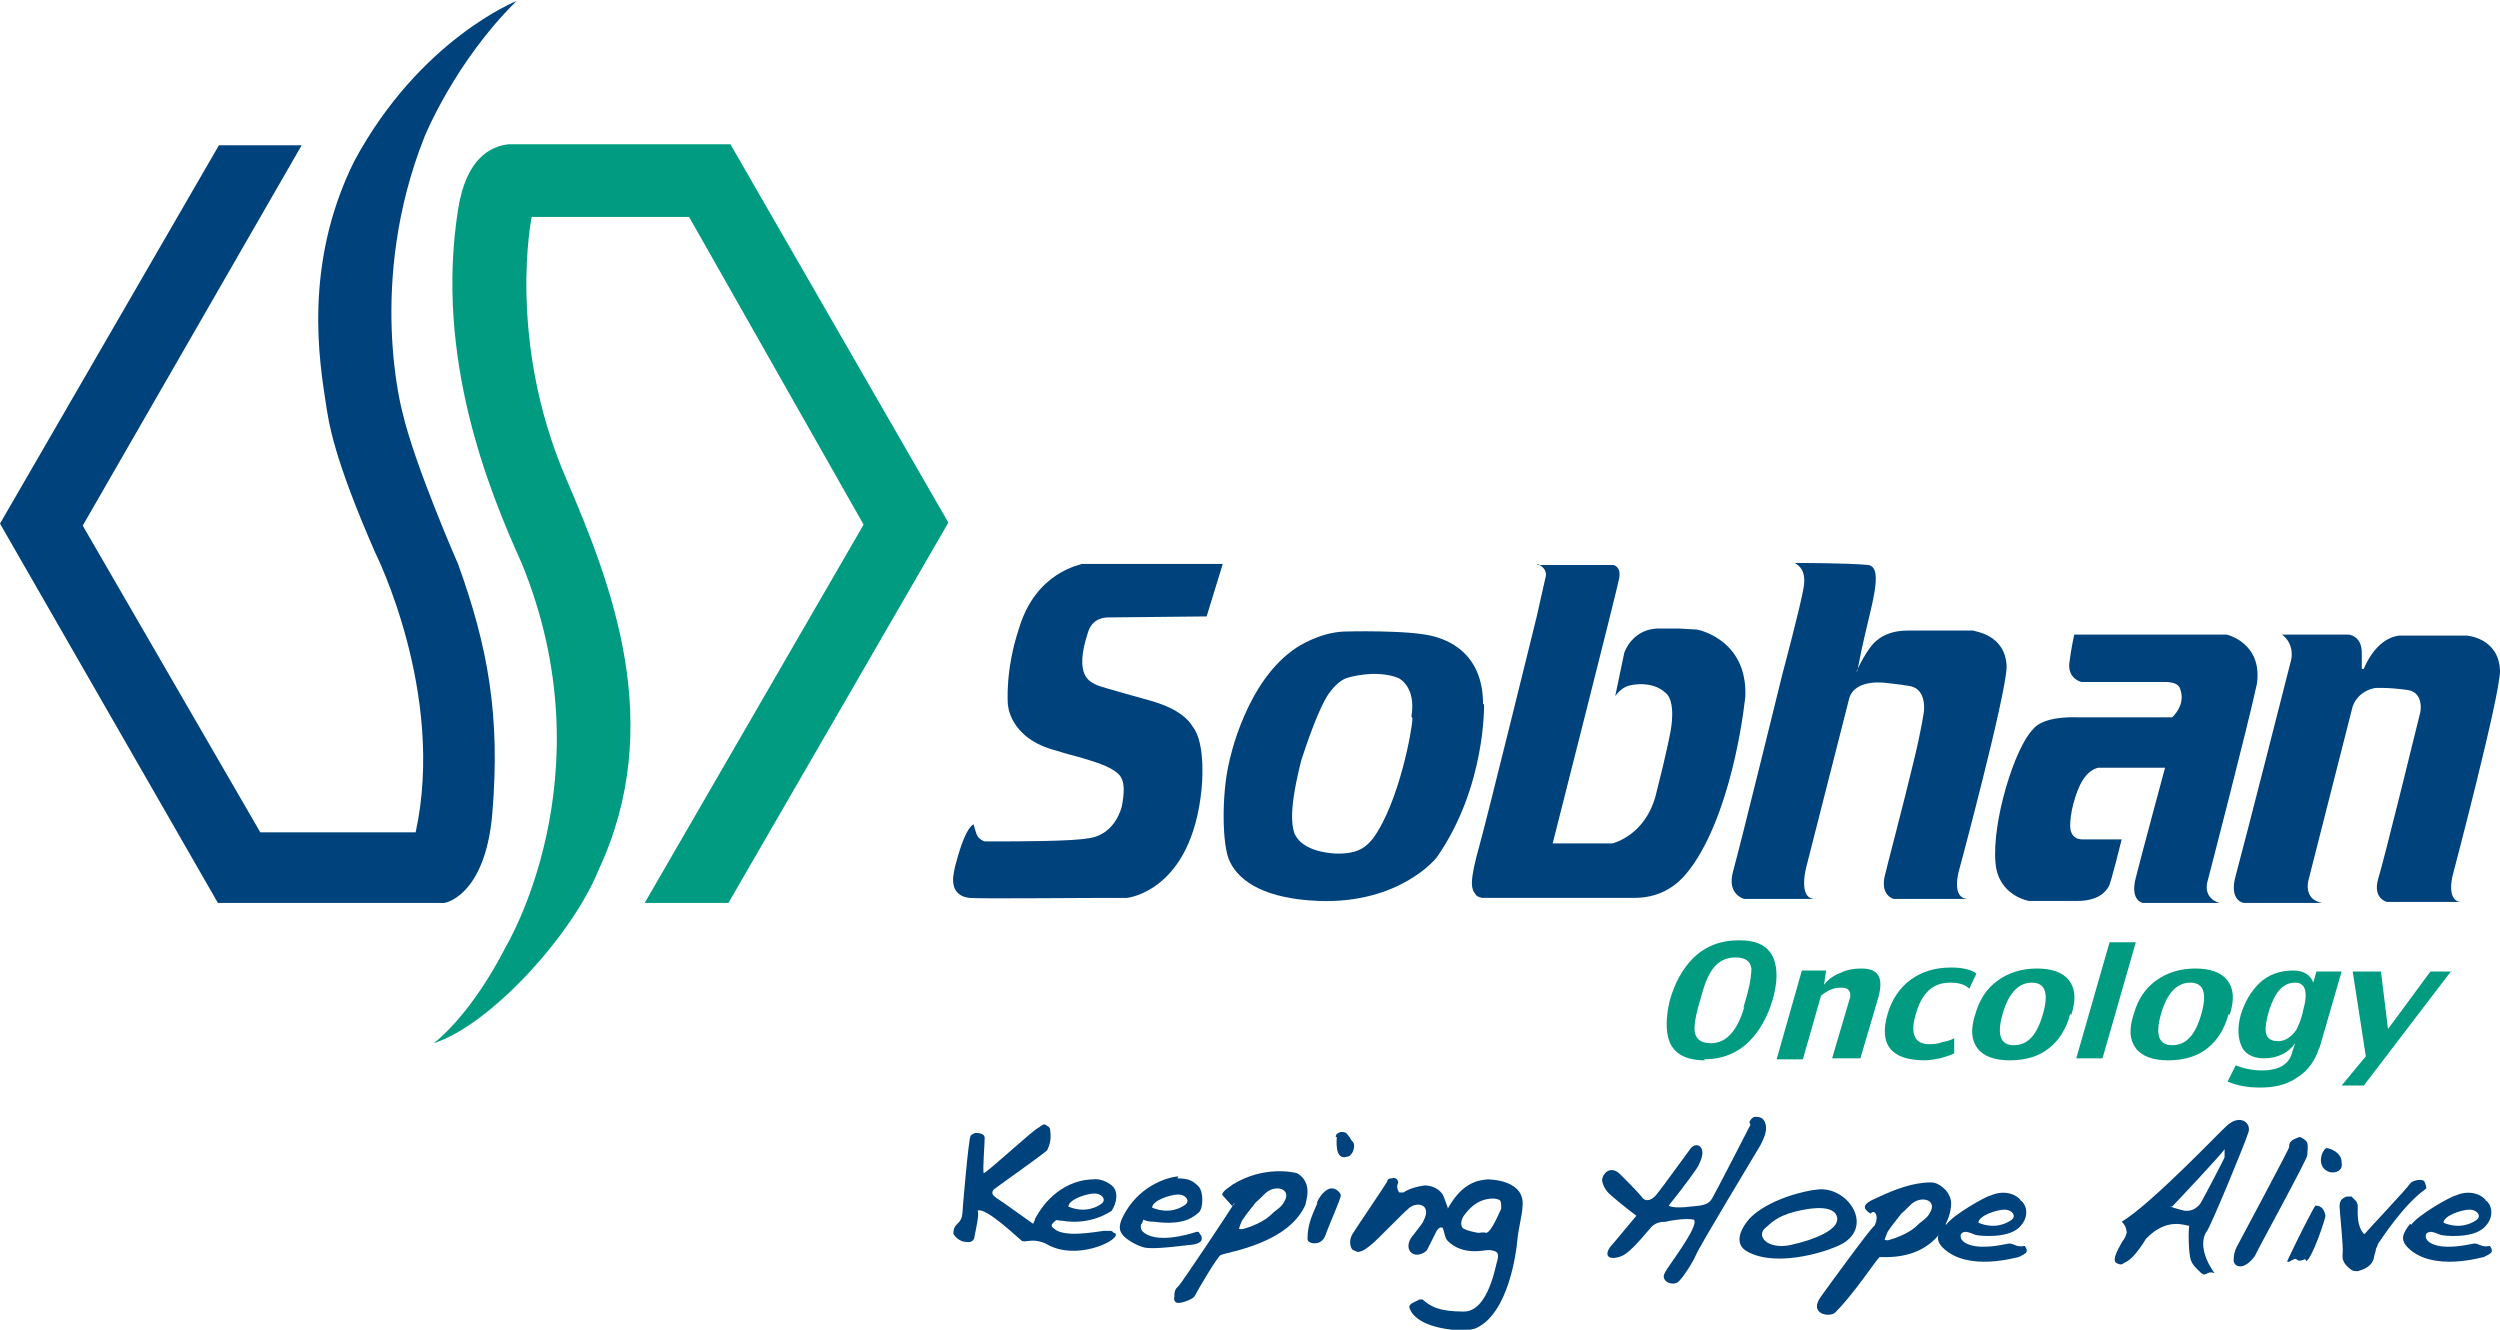 <?xml version="1.0" encoding="UTF-8"?> <svg xmlns="http://www.w3.org/2000/svg" xmlns:svg="http://www.w3.org/2000/svg" version="1.1" viewBox="0 0 247.8 131.8"><defs><style> .cls-1 { fill: #00427c; } .cls-1, .cls-2 { fill-rule: evenodd; } .cls-2 { fill: #009b80; } </style></defs><g><g id="svgRoot"><g><g id="rootGroup"><path class="cls-1" d="M29.9,14.4h-8.2L0,51.9l21.6,37.6h22.3c0,.1,4.2-.5,4.9-8.9.8-9.6-.4-16.4-3.4-24.7,0,0-4.3-9.8-5.5-15,0,0-3.6-12.9,2.2-27.4,0,0,3-7.4,9.1-13.4,0,0-9.6,3.8-16.1,15.9-5.1,10.3-3.4,20-2.8,24,.3,1.9.7,5.2,4.9,14.8,0,0,7,13.9,4,27.7h-15.4c0,0-17.6-30.4-17.6-30.4L29.9,14.4Z"></path><path class="cls-2" d="M50.5,14.3h21.9c0,0,21.6,37.5,21.6,37.5l-21.8,37.7h-8.3l21.7-37.5-17.3-30.5h-15.6c0,0-2.5,12.2,3.4,25.9,4.5,10.5,10,24.4,3.2,38.9-2.6,6.4-10.7,15.3-16.3,17.1,4.1-3.3,7.1-9.5,7.1-9.5,0,0,10.3-16.9,1.6-38.1-3.3-7.3-8.6-20.4-6.3-35,.8-5.2,3.3-6.3,5-6.5Z"></path><path class="cls-1" d="M121.4,55.9h-14.2c0,.1-4.5.7-6.2,6.4-1.4,4.2-1.1,7.5-1.1,7.5,0,0,.1,3.4,4.8,4.6,0,0,.9.3,2.1.6,1.4.4,2.7.8,3.5,1.3.8.5,1.4,1,.9,3.6,0,0-.6,2.9-3.4,3.2-1.6.3-7.1.3-9.3.3-.5,0-.9,0-.9,0,0,0-.4-.1-.7-.5,0,0,0-.1-.1-.2-.1-.3-.2-.6-.3-1-.7.4-1.3,2.2-1.7,3.7-.2.6-.3,1.4-.3,1.4,0,0-.4,2,1.6,2.2,1.4.1,9.5,0,13.4,0,1.3,0,2.2,0,2.2,0,0,0,6.4-.6,7.4-10.8,0,0,.5-4.5-.9-6.2-1-1.7-3.7-2.4-4-2.5-.3-.1-5.1-1.4-5.5-1.6-.5-.3-2.4-.7-.8-5.4.5-1.3,1.7-1.3,2-1.3.3,0,9.7-.1,9.7-.1l1.6-5.2Z"></path><path class="cls-1" d="M140,71.2c0,1-1.3,8.3-3.9,11.9-.6.7-1.3,1.6-3.8,1.5-2.8-.2-3.7-1.3-4-2-.3-.9-.5-2.6.7-7.3.4-1.2,1.8-5.5,2.9-6.8.7-.9,1.3-1.2,1.6-1.3,0,0,2.8-.9,5.1,0,0,0,1.8.8,1.3,3.8ZM147,69.8c0-5.3-3.8-6.4-4.8-6.7-2.4-.7-9-.5-9-.5-2.5.1-4.7,1.6-4.7,1.6-5,3.3-6.6,11-6.7,11.5-.7,3-.7,8.1.1,9.7,1,2.1,3.7,3.7,8.8,3.9,8.1.3,11.7-4.3,11.7-4.3,4.9-7,4.7-15.2,4.7-15.2Z"></path><path class="cls-1" d="M152.4,56h7.5c0,0,.8.1.6,1.3-.2,1.1-6.6,26.3-6.6,26.3h5.9s3.2-.7,4.3-4.7c1.2-4.7,1.5-6.5,1.5-6.5,0,0,.6-3-.6-3.8-1.1-1-3.1-.9-3.9-.5-.6.3-1,.9-1,.9l.9-4.3s.8-2.5,3.6-2.4h1.8s1.8.1,1.8.1c0,0,5,.9,4.8,6.6,0,0-1,10.5-5.1,16.6-.6.8-2.1,3.3-5.7,3.4-2.7,0-8.3,0-12,0-2.1,0-3.3,0-3.3,0,0,0-.5-.1-.6-.3-.5-.6-.7-1.2.4-5.1.7-2.5,5.6-22.4,5.6-22.4l.9-4s.3-.8-.8-1.3Z"></path><path class="cls-1" d="M234.3,66.3s1.1-3,3.5-3.3h6.7s3.2.2,3.3,3.5c0,2.5-4.7,20.3-4.7,20.3,0,0-.7,2.7,1,2.6h-7.5s-1.4-.3-.9-2.2c.6-1.9,4.2-16.6,4.2-16.6,0,0,.4-1.9-1.2-2.2-2.1-.3-3.3-.2-3.3-.2,0,0-1.6.2-2.2,1.8l-4.4,17.3s-.5,1.9,1.4,2.2c-1.3,0-7.8,0-7.8,0,0,0-1.5-.2-.8-2.7.8-2.9,5.5-21.4,5.5-21.4,0,0,.4-1.5-.9-2.5.8,0,6.6,0,6.6,0,0,0,1.3.1,1.3,1.8v1.6Z"></path><path class="cls-1" d="M184,66.6s1-2.3,2-3.1c.7-.6,1.7-1,3.1-1h6.5c0,.1,3.2.3,3.3,3.6-.1,3-4.7,20.1-4.7,20.1,0,0-.9,2.9.9,2.9h-7.4s-1.3-.3-.9-2.2c.3-1.3,1.8-6.9,2.9-11.5.8-3.3,1-4.9,1-4.9,0,0,.3-2.2-1.4-2.5-1.2-.2-2.3-.3-2.3-.3,0,0-3.1-.5-3.7,1.5l-4.2,16.5s-1,3.4.8,3.4c-1.3,0-7,0-7,0,0,0-1.8-.4-1.1-2.8.8-2.9,4.9-19.6,4.9-19.6,0,0,1.8-6.7,2.1-8.6.2-1.5-.4-2-.9-2.3.4,0,5.2,0,7.3.2,1.6.3.2,4.2-.7,8.5l-.4,2Z"></path><path class="cls-1" d="M205.4,62.9h15.3s3.6.8,3,4.9c-.9,4.2-4.9,19.6-4.9,19.6,0,0-.5,1.6,1.2,2.1h-7.6s-1.3-.2-.7-2.5c.5-2,2.9-10.9,2.9-10.9h-6.6s-1.2.1-2,2.1c-.9,2.2-.8,3.8-.8,3.8,0,0,0,1.2,1.2,1.2h3.9s-1.1,4.5-1.3,4.7c-.2.3-.8,1.4-3.1,1.4h-4.8s-3-.5-3.3-3.7c-.4-4.1,1.9-11.5,3.7-13.3.3-.4,1.3-1.3,4.5-1.2.9,0,9.3,0,9.3,0,0,0,1.4-1.2.8-2.8-.2-.8-1.6-.7-1.6-.7h-8.2s-1.3-.3-1.2-1.8c.2-1.6.5-2.9.5-2.9Z"></path><g id="Layer1000"><path class="cls-2" d="M172.8,99.9l.4-1.4c.3-1.1.4-2,.4-2.5-.1-.8-.7-1.1-1.6-1.1-.9,0-1.7.4-2.2,1.1-.4.5-.8,1.4-1.1,2.5l-.4,1.4c-.3,1.1-.4,2-.3,2.5.2.7.7,1,1.6,1,1.5,0,2.6-1.2,3.3-3.6ZM169,105.1c-1.8,0-3-.6-3.5-1.8-.4-1-.4-2.4,0-4.1.5-1.8,1.3-3.2,2.3-4.2,1.2-1.2,2.7-1.8,4.6-1.8,1.8,0,2.9.6,3.4,1.8.4,1,.4,2.4-.1,4.1-.5,1.7-1.3,3.1-2.3,4.1-1.2,1.2-2.7,1.8-4.5,1.8Z"></path><path class="cls-2" d="M184.2,104.9h-2.6s1.8-6.1,1.8-6.1c0-.3,0-.5-.2-.7-.2-.2-.5-.2-.8-.2-.7,0-1.3.3-1.9.8l-1.8,6.3h-2.6s2.5-8.8,2.5-8.8h2.4s-.2,1.4-.2,1.4c.4-.5.9-.9,1.7-1.2.6-.3,1.3-.4,2-.4,1.7,0,2.2.9,1.7,2.8l-1.8,6.1Z"></path><path class="cls-2" d="M193.7,104.4c-.3.2-.8.3-1.4.5-.6.1-1.1.2-1.5.2-3.3,0-4.6-1.5-3.7-4.6.4-1.4,1.2-2.6,2.3-3.4,1.1-.8,2.4-1.2,4-1.2,1.1,0,2,.2,2.5.6l-.7,1.5c-.4-.4-1-.6-1.9-.6-1.7,0-2.8,1-3.4,3.1-.6,2-.1,3,1.3,3,.3,0,.8,0,1.3-.2.5-.1.9-.2,1.2-.4v1.5Z"></path><path class="cls-2" d="M202.5,100.5c.6-2.1.2-3.1-1.1-3.1-1.3,0-2.3,1-2.9,3.1-.6,2.1-.2,3.1,1.1,3.1,1.4,0,2.3-1,2.9-3.1ZM205.2,100.5c-.4,1.5-1.1,2.6-2.1,3.4-1,.8-2.3,1.2-3.9,1.2-1.5,0-2.6-.4-3.2-1.2-.6-.8-.7-1.9-.2-3.4.4-1.4,1.1-2.5,2.2-3.3,1.1-.8,2.4-1.2,3.9-1.2,1.5,0,2.6.4,3.2,1.2.6.8.7,1.9.2,3.4Z"></path><path class="cls-2" d="M208.4,104.9h-2.6s3.3-11.5,3.3-11.5h2.6s-3.3,11.5-3.3,11.5Z"></path><path class="cls-2" d="M218.2,100.5c.6-2.1.2-3.1-1.1-3.1-1.3,0-2.3,1-2.9,3.1-.6,2.1-.2,3.1,1.1,3.1,1.4,0,2.3-1,2.9-3.1ZM220.9,100.5c-.4,1.5-1.1,2.6-2.1,3.4-1,.8-2.3,1.2-3.9,1.2-1.5,0-2.6-.4-3.2-1.2-.6-.8-.7-1.9-.2-3.4.4-1.4,1.1-2.5,2.2-3.3,1.1-.8,2.4-1.2,3.9-1.2,1.5,0,2.6.4,3.2,1.2.6.8.7,1.9.2,3.4Z"></path><path class="cls-2" d="M228.3,100.1c.5-1.8.2-2.7-.8-2.7-1.2,0-2,.9-2.6,2.8-.3,1-.4,1.8-.3,2.2.1.5.5.8,1.2.8.7,0,1.3-.4,1.8-1.1.2-.4.5-1,.7-2ZM229.9,103.8c-.4,1.3-1.1,2.3-2.2,3-1,.7-2.2,1-3.7,1-1.2,0-2.3-.2-3.2-.6l.8-1.6c.8.3,1.6.5,2.6.5,1.7,0,2.7-.6,3-1.8l.3-.9c-.7,1-1.8,1.5-3.1,1.5-1.2,0-2-.5-2.3-1.4-.3-.8-.3-1.8,0-2.9.4-1.3,1-2.3,1.8-3.1.9-.9,2.1-1.3,3.4-1.3,1,0,1.7.4,2,1.2l.3-1.1h2.5s-2.2,7.6-2.2,7.6Z"></path><path class="cls-2" d="M243,96.2l-8.7,11.4h-2.2s2.4-2.9,2.4-2.9l-1.3-8.4h2.8s.7,5.7.7,5.7l4.2-5.7h2.1Z"></path></g><g id="Layer1001"><path class="cls-1" d="M148.8,119.7c0-.2,0-.5-.1-.7-.1-.1-.4-.2-.7-.2-1.7,0-2.6,1.3-2.9,1.7-.3.4-.4,1.1,0,1.3.4.2.9.3,1.4.4.3,0,.5-.1.8,0,.5,0,1.4-2.2,1.5-2.4ZM143.5,119.8c1.6-2.9,3.4-2.8,3.9-2.9.2,0,3.9,0,3.5,2.8,0,.6-.4,2.1-.5,3.2-.1,1.3-.9,7.2-4,8.7-.5.3-2,.3-2.5.2-3.5-.4-4.1-1.8-4.2-2.2-.1-.4.7-.6,1-.8,0,0,.3,0,.3,0,.8.7,1.6,1.2,4.1,1.2,2.5,0,3.2-4.9,3.3-5,.2-.8.1-1-.8-1.1-.5,0-2.6.6-4.1-.9-.3-.3-.3-.8-.5-1.3-.2-.1-.4,0-.6.3-.1.2-.6,1.2-.9,1.8-.2.4-.9.7-1.4.5-.5-.2-.8-1,0-1.9.7-.9,1-1.3,1-1.4.9-1.7-.8-2-1.6-1.1-.1,0-3.3,3.3-3.5,3.4-.5.4-.8.7-1.4.8,0,0-.6-.2-.6-.3-.3-.5-.2-1.2.2-1.7.1-.2,3.3-4.9,3.3-5,0-.2.2-.3.4-.3.4-.1.6,0,.7.4,0,0-.3.5.1,1,.2,0,.3,0,.4,0,.6-.4,1.4-.6,2.1-.7.7,0,1.4.3,1.8.9.2.4.3.8.5,1.3Z"></path><path class="cls-1" d="M173.4,111.2c.1-.2.3-.5.6-.5.3,0,.8,0,1,.7.2.7-.2,1.5-.5,2.1-.4.7-6.1,10.1-6.4,10.9-.3.7-1.3,2.3-1.8,2.7-.7.4-1.7-.2-1.3-.9.1-.4,3.5-4.7,2.9-5.3-.7-.2-2.5.1-2.8.2-.5,0-1,.1-1.4.5-.2.2-1.7,2.1-2.6,2.7-.9.6-2.4.6-1.5-.7.2-.2,2.5-3,2.6-3.1-.7-.5-2.7-2.1-2.9-2.4-.2-.3-.4-.5-.5-1.1,0-.6.8-1.6,1.8-.6.3.3,1.8,1.8,2.1,2.2.4.6,1,.4,1.5-.2.5-.6,2.8-3.8,3.4-4.6.6-.7,1.7-.1.8,1.6,0,.2-1.4,2.1-3,4.1.6.4,2.8,0,3.1,0,.5-.1.9-.2,1.2-.7.2-.3,3.7-7.1,3.8-7.3Z"></path><path class="cls-1" d="M215.1,119.6c.6.2,1,.3,1.4.4.7.1,1.2-.2,1.6-.7.2-.3,2.4-4.5,2.4-4.6,0-.2,0-.5,0-.8-.1.3-5,5.5-5.2,5.7ZM218.2,126.2c-.4-.4-.8-.7-1-1.2-.3-.6-.3-3.2-.2-3.5-.4,0-2.2-.9-4.3,1.3,0,0-1.1,1.9-2,2.3-.3.1-.3.4-.9.1-.6-.3.4-1.8.6-2.2.2-.2.3-.5.4-.8,0,0,0-.7-.5-1.1,3-1.8,10-9.2,10.4-9.5,1.4-1.3,2.6-.2,2.1.8-.1.5-3.8,9.5-4.1,9.7,0,0-1.1,1.4.8,4.1-.8-.3-.8.4-1.3,0Z"></path><path class="cls-1" d="M122.8,121.8c.4.1.4,0,1.1-.2.8-.3,1.6-.7,2.2-1.3.4-.4.9-.6,1.2-1.2.8-1.3-1-1.8-2-.7-1,1-.7.6-1,1-.4.5-.8,1-1.2,1.6-.1.2-.2.5-.3.8ZM122.4,119.3c-.1.1-.2.2-.3.2-.2-.2-.7-.8-.9-1-.3-.3.9-1,1-1.1,3.1-1.9,6.1-1.2,6.4-1.1,1.6,1,.8,2.8.8,3.1-1.7,3.9-7.8,4.7-8.4,5-.3.1-2.3,3.5-2.6,4.1-.2.3-1.5.8-1.8.6-.1,0-.3-.3-.2-.5,0-.4,0-.8.4-1.1.1,0,5.4-7.9,5.5-8.2Z"></path><path class="cls-1" d="M182.1,120.7c-.2-1.2-2.2-1.1-4.2-.6-1.9.5-2.4,1.2-2.9,1.6-1,.8.2,2.2,2.5,1.7,2.3-.5,4.8-1.5,4.6-2.7ZM180.2,117.9c2.8-.3,5.4,3.3,2.7,5.2-1.1.8-6.8,2.7-9.8.9-1-.6-.9-1.8.3-3.2,1.8-1.9,5.5-2.8,6.8-2.9Z"></path><path class="cls-1" d="M234.4,122.3c.3-.4,4.2-4.5,4.5-5,.2-.3,1.2-.5,1.4-.2.1.2.2.5.2.7-2.3,1.6-4.5,5.1-4.8,5.5,0,.1-.1.3-.2.5,0,.3-.2.6-.2.9-.2.8-.9,1.1-1.6,1.3-.2,0-.4,0-.6-.1-.5-.4-1-.8-.9-1.6.1-.7-.3-4.2-.3-4.7,0-.6.2-.8.7-1,.2,0,.5,0,.5,0,.2.3.6.4.6,1,0,.7-.1,1.9.6,2.7Z"></path><path class="cls-1" d="M226.9,113.6c0-.6.6-.7,1-.9.2,0,.7.3.8.6.1.4,0,.8,0,1.2s-4.9,9.3-5.2,10c-1.1,1.5-2.1,1.1-2.1.4,0-.5.1-.9.3-1.3.2-.4,5.2-9.7,5.2-9.9Z"></path><path class="cls-1" d="M130.5,119.3c.2-.6.9-1.6,1.6-1.5.3,0,.8.4.8.7,0,.3-1.1,2.8-1.4,3.6-.2.7-.5,1-.9,1.1-.4.1-1,0-1-.4,0-1.6.6-2.6,1-3.6Z"></path><path class="cls-1" d="M228.5,124.8c-.3.1-.6.3-.9,0-.2-.2-1.3.9-.7-.2.5-1.1,2.3-4.7,2.6-5.1.7,0,.9.5,1,1,0,.3-1.3,4.2-1.9,4.5Z"></path><path class="cls-1" d="M132.4,112.7c0-.3.2-.4.5-.5.3,0,.5,0,.7.3.2.2.3.5.5.7.3.3,0,1.2-.3,1.3-.2,0,.5,0-.5.2-1,.1-.8-1.7-.8-2Z"></path><path class="cls-1" d="M231,116.2c-1.5-.4-.9-2.2-.4-2.4.3,0,1.5.4,1.5,1.4.1.5-.1.9-.7,1-.1,0-.3,0-.4,0Z"></path><path class="cls-1" d="M105.9,119.6c1.7.7,2.9,0,3.3-.3.5-.4,0-1-.7-1-.8,0-2.6.6-2.6,1.3ZM103.9,123.4c-.5-.3-1.2-.5-1.9-.4-.2,0-.5.1-.7,0-.3-.2-3.6-3.4-4.4-3,.2.3-.2,2-.3,2.5,0,.4-.3.7-.8.6-.5,0-1-.3-1.3-.8,0-1.2.8-.8.9-2.1,0-.3.6-7.3.8-7.6,0-.1.4-.3.5-.3.2,0,.9,0,.9.5,0,.7-.2,3-.1,3.5.6-.3,4.9-4.3,5.4-4.5.5-.3.5-.5.9-.2.2.1.3.2.3.5.1.7,0,1.3-.3,1.9-.1.2-5.2,3.8-5.3,3.9-.2.3-.3.5.5,1,.2.1,3.1,2.2,3.4,2.4.1-.2.2-.4.2-.5,2.1-3.9,5.4-3.9,5.7-3.9.7-.1,1.4.2,1.9.6.7.6.5,1.7,0,2.5,0,0-2,1.5-4.9,1-.6,0-.5-.2-.8.1-.3.3-.4.4,0,.7,1,.9,4.1.3,4.9.2.2,0,.4,0,.7,0,.1,0,.2.1.3.2,0,0,.1,0,.2.1,0,0,0,0,0,.1,0,.7-3.9,2.5-6.7,1Z"></path><path class="cls-1" d="M114.2,119.7c1.7.7,2.9,0,3.3-.3.5-.4,0-1-.7-1-.8,0-2.6.6-2.6,1.3ZM116.7,116.8c1.2,0,1.6.3,2.1.8.5.5.5,2.2,0,2.6-.5.4-1.4,1.3-4.4.9-.7,0-.7-.1-1.1-.2,0,.2-.1.3-.2.5,0,0-.1.3.1.6,1.3,1.4,4.8.3,5.4.1,0,0,.2,0,.2,0,.1.2.4.4.3.8-.1.4-1,.5-1.2.5-.9.1-3.2.4-4.1.3-.7,0-1.7-.6-2.1-.9-.8-.6-.9-1.2-.4-2.2,1.5-3,4.3-3.9,5.5-4Z"></path><path class="cls-1" d="M196.1,121.2c1.7.7,2.9,0,3.3-.3.5-.4,0-1-.7-1-.8,0-2.6.6-2.6,1.3ZM192.9,121.4c.7-1,3.9-2.8,4.4-2.9,1.6-.7,2.8.1,3,.5.5.3,1,1.6-.2,2.7-1.2,1.1-4,.8-4.3.7-.3-.1-.4-.2-.9-.3-.4,0-.7.2-.5.7.2.4,1.2,1.2,4.5.5.7-.2.8.4,1.8.2.4.6.2.7-.6,1.1-.2,0-5,1.5-7.5-.9-.8-.8-.6-1.4.2-2.4Z"></path><path class="cls-1" d="M242.2,121.2c1.7.7,2.9,0,3.3-.3.5-.4,0-1-.7-1-.8,0-2.6.6-2.6,1.3ZM239,121.4c.7-1,3.9-2.8,4.4-2.9,1.6-.7,2.8.1,3,.5.5.3,1,1.6-.2,2.7-1.2,1.1-4,.8-4.3.7-.3-.1-.4-.2-.9-.3-.4,0-.7.2-.5.7.2.4,1.2,1.2,4.5.5.7-.2.8.4,1.8.2.4.6.2.7-.6,1.1-.2,0-5,1.5-7.5-.9-.8-.8-.6-1.4.2-2.4Z"></path><path class="cls-1" d="M186.8,122.9c.4.1.4,0,1.1-.2.8-.3,1.6-.7,2.2-1.3.4-.4.9-.6,1.2-1.2.8-1.3-1-1.8-2-.7-1,1-.7.6-1,1-.4.5-.8,1-1.2,1.6-.1.2-.2.5-.3.8ZM186.3,124.6c-.5.5-2.5,3.6-4.4,5.5-.5.5-2.7.2-1.4-1.6,1.3-1.8,5.1-7,5.3-7,.5-1,0-1.7-.4-1.2-.7-.5-1-.9.7-1.6,1.7-.8,3.5-1.5,5.3-1.5.6,0,1.1.4,1.5.8.3.4.5.8.5,1.3,0,1.5-1.4,5.5-6.9,5.3Z"></path></g></g></g></g></g></svg> 
